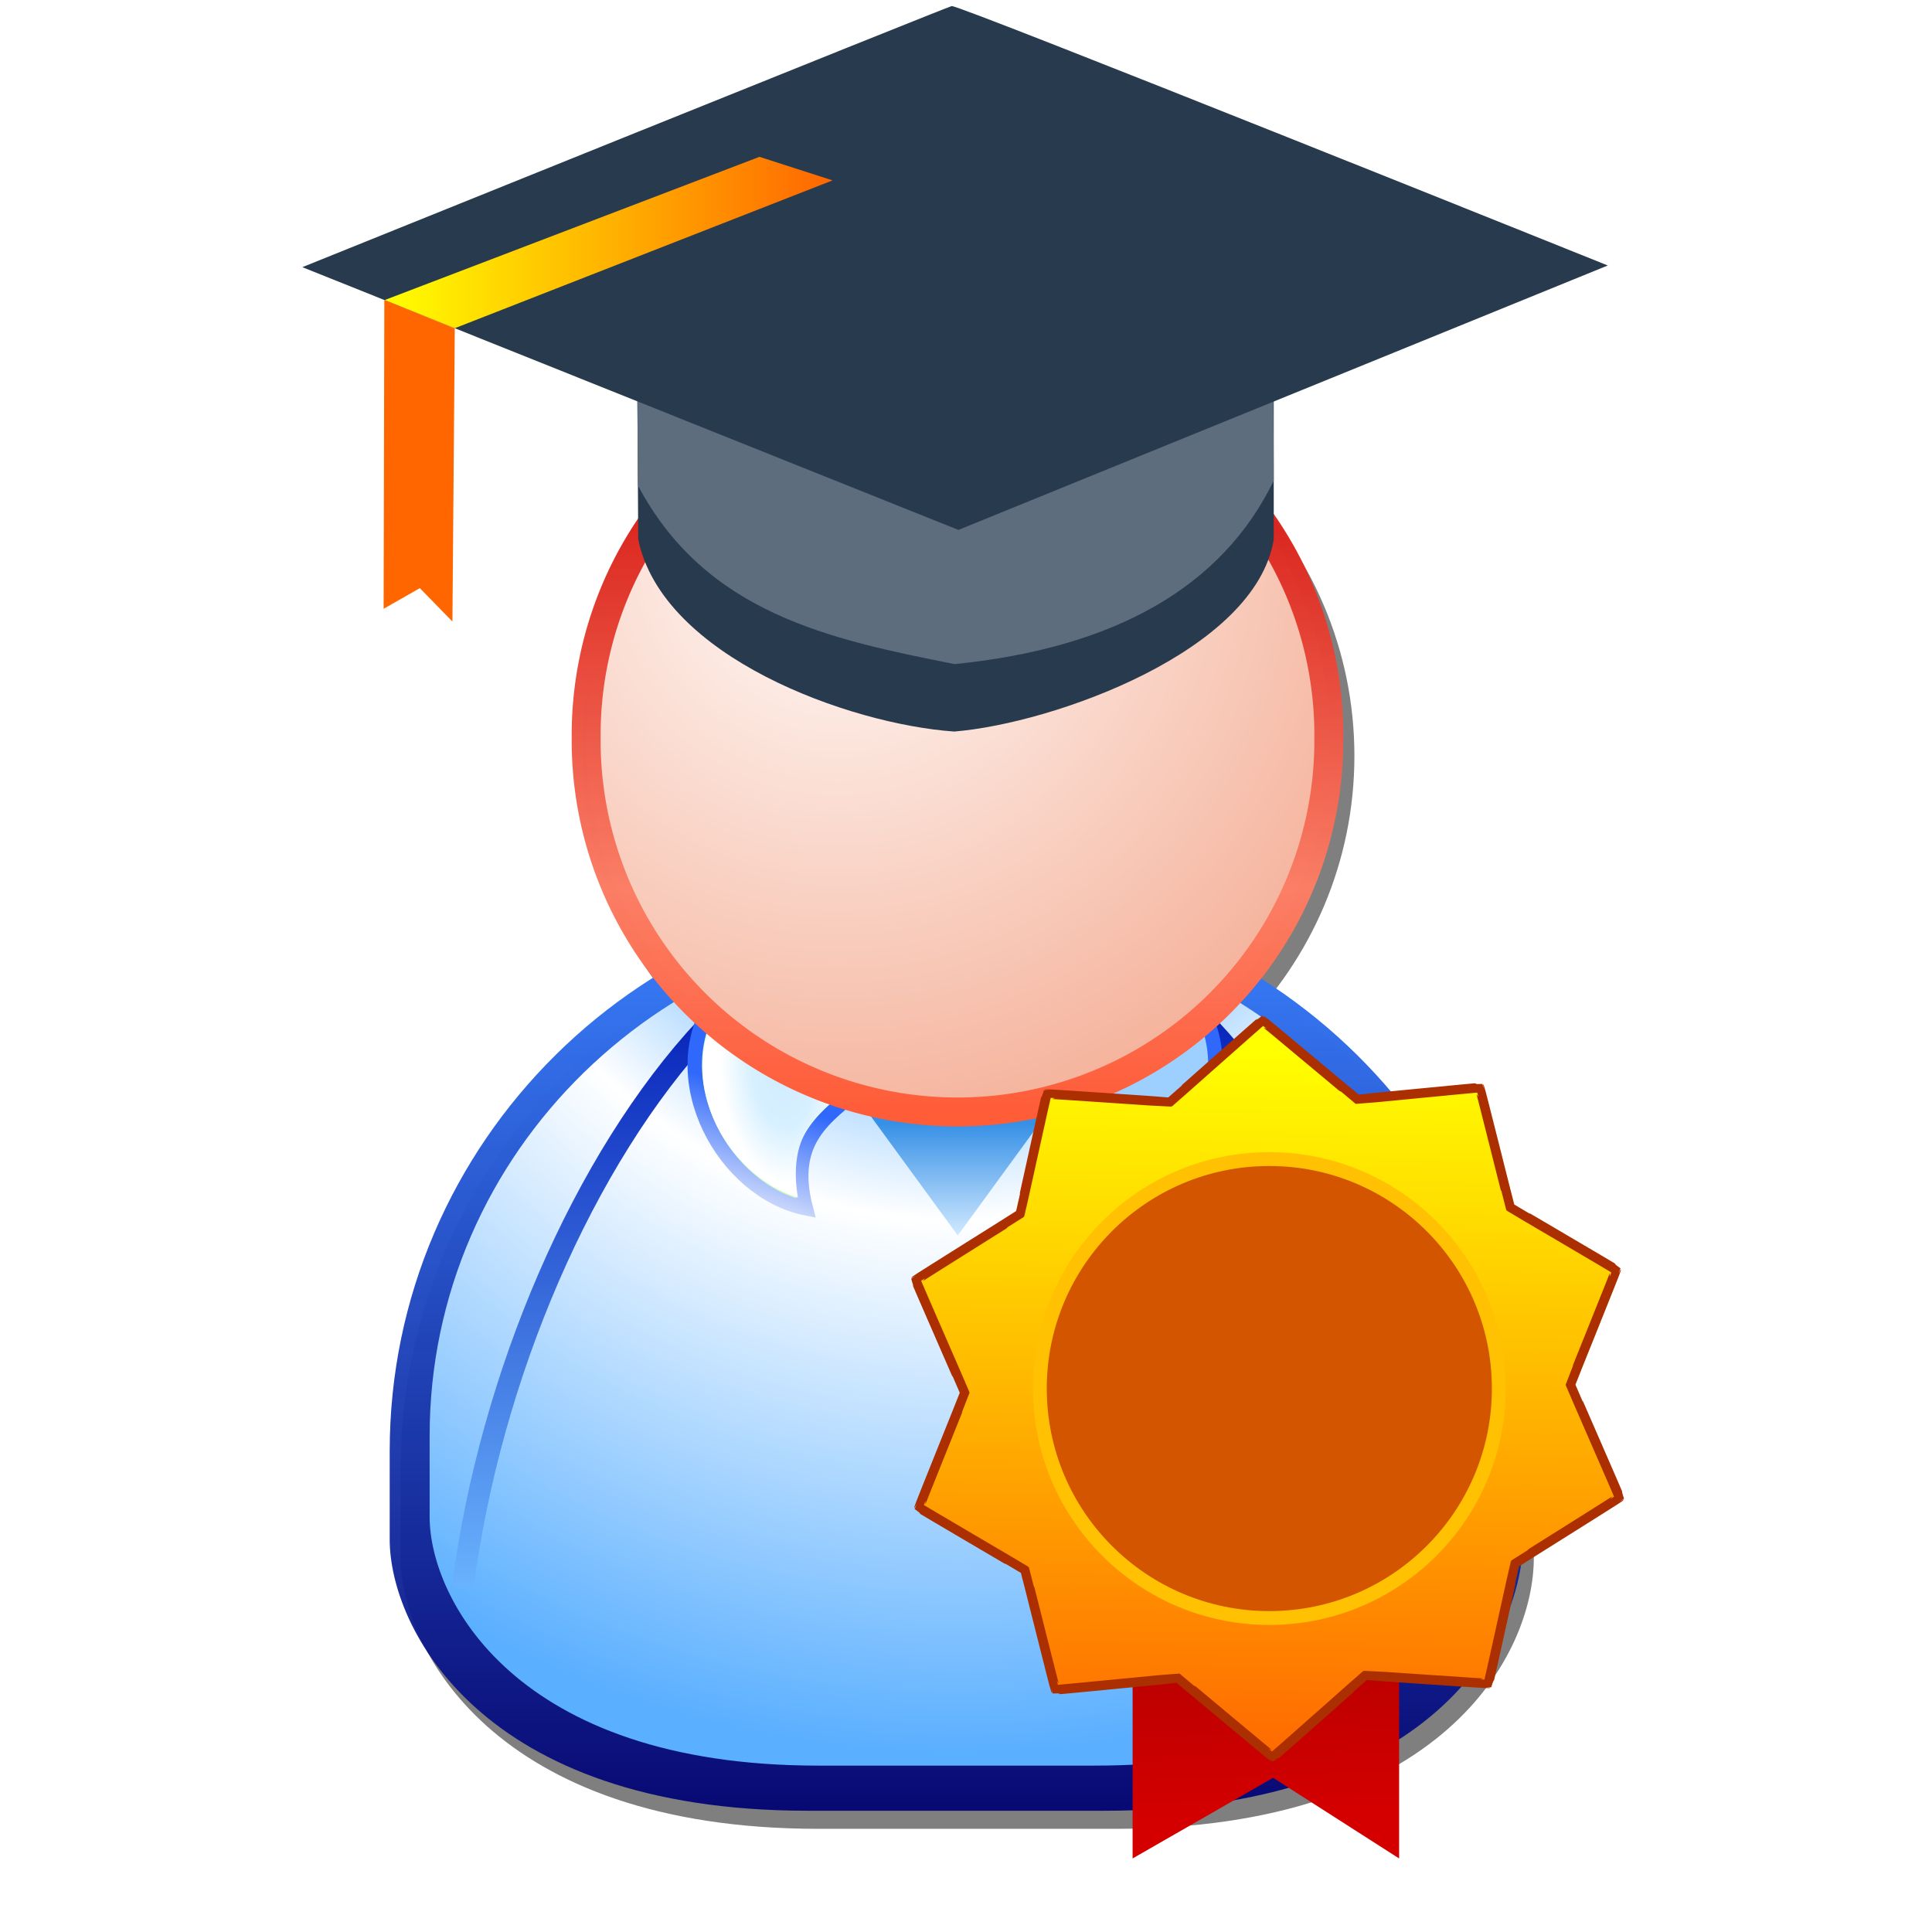 <?xml version="1.0" encoding="UTF-8" standalone="no"?>
<!-- Created with Inkscape (http://www.inkscape.org/) -->

<svg
   xmlns:dc="http://purl.org/dc/elements/1.1/"
   xmlns:cc="http://creativecommons.org/ns#"
   xmlns:rdf="http://www.w3.org/1999/02/22-rdf-syntax-ns#"
   xmlns:svg="http://www.w3.org/2000/svg"
   xmlns="http://www.w3.org/2000/svg"
   xmlns:xlink="http://www.w3.org/1999/xlink"
   xmlns:sodipodi="http://sodipodi.sourceforge.net/DTD/sodipodi-0.dtd"
   xmlns:inkscape="http://www.inkscape.org/namespaces/inkscape"
   width="128"
   height="128"
   viewBox="0 0 128 128"
   id="svg2"
   version="1.1"
   inkscape:version="0.91 r"
   sodipodi:docname="promotion.svg">
  <defs
     id="defs4">
    <linearGradient
       inkscape:collect="always"
       id="linearGradient4765">
      <stop
         style="stop-color:#d40000;stop-opacity:1"
         offset="0"
         id="stop4767" />
      <stop
         style="stop-color:#800000;stop-opacity:1"
         offset="1"
         id="stop4769" />
    </linearGradient>
    <linearGradient
       inkscape:collect="always"
       id="linearGradient4757">
      <stop
         style="stop-color:#ffff00;stop-opacity:1;"
         offset="0"
         id="stop4759" />
      <stop
         style="stop-color:#ff6600;stop-opacity:1"
         offset="1"
         id="stop4761" />
    </linearGradient>
    <linearGradient
       id="linearGradient44699">
      <stop
         offset="0"
         style="stop-color:#000173;stop-opacity:0.933"
         id="stop44701" />
      <stop
         offset="1"
         style="stop-color:#3575f0;stop-opacity:1"
         id="stop44703" />
    </linearGradient>
    <linearGradient
       id="linearGradient44693">
      <stop
         offset="0"
         style="stop-color:#3690e6;stop-opacity:1"
         id="stop44695" />
      <stop
         offset="1"
         style="stop-color:#d0e9ff;stop-opacity:1"
         id="stop44697" />
    </linearGradient>
    <linearGradient
       id="linearGradient44681">
      <stop
         offset="0"
         style="stop-color:#ff5c38;stop-opacity:1"
         id="stop44683" />
      <stop
         offset="0.304"
         style="stop-color:#fb7e65;stop-opacity:0.996"
         id="stop44685" />
      <stop
         offset="1"
         style="stop-color:#cd0000;stop-opacity:0.98"
         id="stop44687" />
    </linearGradient>
    <linearGradient
       id="linearGradient44627">
      <stop
         offset="0"
         style="stop-color:#fffcfb;stop-opacity:1"
         id="stop44629" />
      <stop
         offset="1"
         style="stop-color:#f4ad94;stop-opacity:1"
         id="stop44633" />
    </linearGradient>
    <linearGradient
       id="linearGradient44615">
      <stop
         offset="0"
         style="stop-color:#2f68fa;stop-opacity:1"
         id="stop44617" />
      <stop
         offset="1"
         style="stop-color:#c7d5fb;stop-opacity:1"
         id="stop44619" />
    </linearGradient>
    <linearGradient
       id="linearGradient44605">
      <stop
         offset="0"
         style="stop-color:#d0ecff;stop-opacity:1"
         id="stop44607" />
      <stop
         offset="0.5"
         style="stop-color:#d7f0ff;stop-opacity:1"
         id="stop44609" />
      <stop
         offset="1"
         style="stop-color:#ffffff;stop-opacity:1"
         id="stop44611" />
    </linearGradient>
    <linearGradient
       id="linearGradient44090">
      <stop
         offset="0"
         style="stop-color:#0926bb;stop-opacity:1"
         id="stop44092" />
      <stop
         offset="1"
         style="stop-color:#6bb5fe;stop-opacity:1"
         id="stop44094" />
    </linearGradient>
    <linearGradient
       id="linearGradient44080">
      <stop
         offset="0"
         style="stop-color:#2c8300;stop-opacity:1"
         id="stop44082" />
      <stop
         offset="0.25"
         style="stop-color:#57aeff;stop-opacity:1"
         id="stop44084" />
      <stop
         offset="0.5"
         style="stop-color:#ffffff;stop-opacity:1"
         id="stop44086" />
      <stop
         offset="1"
         style="stop-color:#5aafff;stop-opacity:1"
         id="stop44088" />
    </linearGradient>
    <filter
       id="filter3297">
      <feGaussianBlur
         id="feGaussianBlur3299"
         stdDeviation="0.267"
         inkscape:collect="always" />
    </filter>
    <filter
       id="filter3293">
      <feGaussianBlur
         id="feGaussianBlur3295"
         stdDeviation="0.355"
         inkscape:collect="always" />
    </filter>
    <linearGradient
       id="linearGradient3219">
      <stop
         offset="0"
         style="stop-color:#0e7309;stop-opacity:1"
         id="stop3221" />
      <stop
         offset="1"
         style="stop-color:#70d13e;stop-opacity:1"
         id="stop3223" />
    </linearGradient>
    <radialGradient
       gradientTransform="matrix(0,1.656,-1.639,0,152.15,-32.924)"
       gradientUnits="userSpaceOnUse"
       xlink:href="#linearGradient44627"
       id="radialGradient44048"
       fy="59.729"
       fx="53.602"
       r="17.834"
       cy="59.729"
       cx="53.602" />
    <radialGradient
       gradientTransform="matrix(0.856,-0.064,0.116,1.56,-743.307,-121.769)"
       gradientUnits="userSpaceOnUse"
       xlink:href="#linearGradient44605"
       id="radialGradient44061"
       fy="709.658"
       fx="479.683"
       r="5.006"
       cy="709.658"
       cx="479.683" />
    <linearGradient
       gradientTransform="matrix(-1,0,0,1,253.424,245.759)"
       gradientUnits="userSpaceOnUse"
       xlink:href="#linearGradient44090"
       id="linearGradient44067"
       y2="745.301"
       x2="517.022"
       y1="705.484"
       x1="517.022" />
    <linearGradient
       gradientTransform="translate(-730.022,245.759)"
       gradientUnits="userSpaceOnUse"
       xlink:href="#linearGradient44090"
       id="linearGradient44070"
       y2="745.301"
       x2="517.022"
       y1="705.484"
       x1="517.022" />
    <radialGradient
       gradientTransform="matrix(0,2.024,-1.958,0,1075.328,-66.736)"
       gradientUnits="userSpaceOnUse"
       xlink:href="#linearGradient44080"
       id="radialGradient44073"
       fy="670.925"
       fx="491.522"
       r="36.427"
       cy="670.925"
       cx="491.522" />
    <linearGradient
       gradientTransform="translate(-282.474,882.693)"
       gradientUnits="userSpaceOnUse"
       xlink:href="#linearGradient44699"
       id="linearGradient44076"
       y2="66.311"
       x2="83.281"
       y1="123.098"
       x1="83.281" />
    <linearGradient
       gradientUnits="userSpaceOnUse"
       xlink:href="#linearGradient44615"
       id="linearGradient44613"
       y2="964.617"
       x2="-248.777"
       y1="958.08"
       x1="-246.577" />
    <linearGradient
       gradientTransform="matrix(-1,0,0,1,-476.934,0)"
       gradientUnits="userSpaceOnUse"
       xlink:href="#linearGradient44615"
       id="linearGradient44625"
       y2="964.617"
       x2="-248.777"
       y1="958.08"
       x1="-246.577" />
    <linearGradient
       gradientTransform="translate(-772.481,227.873)"
       gradientUnits="userSpaceOnUse"
       xlink:href="#linearGradient3219"
       id="linearGradient44667"
       y2="745.301"
       x2="517.022"
       y1="705.484"
       x1="517.022" />
    <linearGradient
       gradientUnits="userSpaceOnUse"
       xlink:href="#linearGradient44681"
       id="linearGradient44677"
       y2="47.543"
       x2="60.127"
       y1="81.914"
       x1="60.127" />
    <linearGradient
       gradientUnits="userSpaceOnUse"
       xlink:href="#linearGradient44693"
       id="linearGradient44691"
       y2="84.91"
       x2="-35.567"
       y1="76.563"
       x1="-35.567" />
    <linearGradient
       inkscape:collect="always"
       xlink:href="#linearGradient4757"
       id="linearGradient4763"
       x1="9.011"
       y1="881.997"
       x2="9.391"
       y2="897.175"
       gradientUnits="userSpaceOnUse" />
    <linearGradient
       inkscape:collect="always"
       xlink:href="#linearGradient4765"
       id="linearGradient4771"
       x1="124.537"
       y1="908.617"
       x2="123.447"
       y2="888.624"
       gradientUnits="userSpaceOnUse"
       gradientTransform="matrix(2.568,0,0,1.676,-235.951,-468.969)" />
    <linearGradient
       inkscape:collect="always"
       xlink:href="#linearGradient4757"
       id="linearGradient4800"
       x1="25.177"
       y1="943.86"
       x2="54.848"
       y2="943.86"
       gradientUnits="userSpaceOnUse" />
  </defs>
  <sodipodi:namedview
     id="base"
     pagecolor="#ffffff"
     bordercolor="#666666"
     borderopacity="1.0"
     inkscape:pageopacity="0.0"
     inkscape:pageshadow="2"
     inkscape:zoom="4"
     inkscape:cx="71.32397"
     inkscape:cy="50.959232"
     inkscape:document-units="px"
     inkscape:current-layer="layer1"
     showgrid="false"
     units="px"
     inkscape:window-width="1920"
     inkscape:window-height="1051"
     inkscape:window-x="1366"
     inkscape:window-y="0"
     inkscape:window-maximized="1"
     inkscape:object-paths="true"
     showguides="false" />
  <g
     inkscape:label="Capa 1"
     inkscape:groupmode="layer"
     id="layer1"
     transform="translate(0,-924.362)">
    <g
       id="g9680"
       inkscape:export-filename="/var/www/chamilo/main/img/icons/22/promotion.png"
       inkscape:export-xdpi="15.46875"
       inkscape:export-ydpi="15.46875">
      <rect
         y="924.362"
         x="0"
         height="128"
         width="128"
         id="rect9678"
         style="opacity:0;fill:#008080;fill-opacity:1;stroke:none;stroke-width:0.5;stroke-linecap:round;stroke-linejoin:round;stroke-miterlimit:4;stroke-dasharray:none;stroke-dashoffset:0;stroke-opacity:1" />
      <g
         transform="translate(0.311,-3.428)"
         id="g9654">
        <g
           transform="matrix(0.958,0,0,0.958,291.418,84.214)"
           id="g3498"
           inkscape:export-filename="/var/www/chamilo/main/img/icons/32/add-user.png"
           inkscape:export-xdpi="22.5"
           inkscape:export-ydpi="22.5">
          <path
             inkscape:connector-curvature="0"
             d="m -263.353,933.748 c 8.464,9.062 14.915,24.098 16.806,38.653"
             id="path3217"
             style="fill:#000000;fill-opacity:0;fill-rule:evenodd;stroke:url(#linearGradient44667);stroke-width:1.5;stroke-linecap:butt;stroke-linejoin:miter;stroke-miterlimit:4;stroke-dasharray:none;stroke-opacity:1" />
          <path
             inkscape:connector-curvature="0"
             d="m -237.547,906.143 c -14.717,0 -26.695,11.978 -26.695,26.695 0,14.717 11.978,26.695 26.695,26.695 14.717,0 26.695,-11.978 26.695,-26.695 0,-14.717 -11.978,-26.695 -26.695,-26.695 z"
             id="path44010"
             style="fill:#000000;fill-opacity:0.502;stroke:none;stroke-width:1.337;stroke-linecap:square;stroke-linejoin:miter;stroke-miterlimit:4;stroke-dasharray:none;stroke-dashoffset:0;stroke-opacity:1;filter:url(#filter3297)" />
          <path
             inkscape:connector-curvature="0"
             d="m -237.63,943.411 c -21.634,0 -39.188,17.347 -39.188,38.75 l 0,6.125 c 0,6.053 6.275,18.75 28.906,18.75 l 20.531,0 c 22.63,0 28.938,-12.08 28.938,-18.75 l 0,-6.125 c 0,-21.403 -17.553,-38.75 -39.188,-38.75 z"
             id="path44012"
             style="fill:#000000;fill-opacity:0.502;stroke:none;stroke-width:1.5;stroke-linecap:square;stroke-linejoin:miter;stroke-miterlimit:4;stroke-dashoffset:0;stroke-opacity:1;filter:url(#filter3293)" />
          <path
             inkscape:connector-curvature="0"
             d="m -238.38,942.161 c -21.634,0 -39.188,17.347 -39.188,38.75 l 0,6.125 c 0,6.053 6.275,18.75 28.906,18.75 l 20.531,0 c 22.63,0 28.938,-12.08 28.938,-18.75 l 0,-6.125 c 0,-21.403 -17.553,-38.75 -39.188,-38.75 z"
             id="path44014"
             style="fill:url(#linearGradient44076);fill-opacity:1;stroke:none;stroke-width:1.5;stroke-linecap:square;stroke-linejoin:miter;stroke-miterlimit:4;stroke-dashoffset:0;stroke-opacity:1" />
          <path
             inkscape:connector-curvature="0"
             d="m -238.38,944.322 c -20.11,0 -36.427,15.907 -36.427,35.533 l 0,5.617 c 0,5.55 5.833,17.193 26.87,17.193 l 19.085,0 c 21.036,0 26.899,-11.077 26.899,-17.193 l 0,-5.617 c 0,-19.626 -16.316,-35.533 -36.427,-35.533 z"
             id="path44016"
             style="fill:url(#radialGradient44073);fill-opacity:1;stroke:none;stroke-width:1.5;stroke-linecap:square;stroke-linejoin:miter;stroke-miterlimit:4;stroke-dashoffset:0;stroke-opacity:1" />
          <path
             inkscape:connector-curvature="0"
             d="m -220.893,951.633 c 8.464,9.062 14.915,24.098 16.806,38.653"
             id="path44018"
             style="fill:#000000;fill-opacity:0;fill-rule:evenodd;stroke:url(#linearGradient44070);stroke-width:1.5;stroke-linecap:butt;stroke-linejoin:miter;stroke-miterlimit:4;stroke-dasharray:none;stroke-opacity:1" />
          <path
             inkscape:connector-curvature="0"
             d="m -255.705,951.633 c -8.464,9.062 -14.915,24.098 -16.806,38.653"
             id="path44020"
             style="fill:#000000;fill-opacity:0;fill-rule:evenodd;stroke:url(#linearGradient44067);stroke-width:1.5;stroke-linecap:butt;stroke-linejoin:miter;stroke-miterlimit:4;stroke-dasharray:none;stroke-opacity:1" />
          <path
             inkscape:connector-curvature="0"
             d="m -245.072,955.835 c -2.303,1.974 -4.962,3.531 -3.721,8.283 -5.661,-1.147 -9.95,-8.89 -6.362,-14.405 l 10.083,6.122 z"
             id="path44022"
             style="fill:#c5ffbd;fill-opacity:1;fill-rule:evenodd;stroke:url(#linearGradient44613);stroke-width:1px;stroke-linecap:butt;stroke-linejoin:miter;stroke-opacity:1" />
          <path
             inkscape:connector-curvature="0"
             d="m -36.972,84.91 -5.41,-9.37 10.82,-10e-7 -5.41,9.37 z"
             transform="matrix(1.178,0,0,0.932,-194.729,886.864)"
             id="path44024"
             style="fill:url(#linearGradient44691);fill-opacity:1;stroke:none;stroke-width:0.856;stroke-linecap:square;stroke-linejoin:miter;stroke-miterlimit:4;stroke-dasharray:none;stroke-dashoffset:0;stroke-opacity:1" />
          <path
             inkscape:connector-curvature="0"
             d="m -254.933,950.415 9,5.469 c -0.988,0.815 -2.014,1.646 -2.75,2.781 -0.749,1.155 -0.983,2.742 -0.656,4.719 -2.369,-0.729 -4.494,-2.645 -5.656,-5.062 -1.203,-2.502 -1.348,-5.403 0.062,-7.906 z"
             id="path44028"
             style="fill:url(#radialGradient44061);fill-opacity:1;fill-rule:evenodd;stroke:none;stroke-width:1px;stroke-linecap:butt;stroke-linejoin:miter;stroke-opacity:1" />
          <path
             inkscape:connector-curvature="0"
             d="m -231.863,955.835 c 2.303,1.974 4.962,3.531 3.721,8.283 5.661,-1.147 9.95,-8.89 6.362,-14.405 l -10.083,6.122 z"
             id="path44621"
             style="fill:#9dcfff;fill-opacity:1;fill-rule:evenodd;stroke:url(#linearGradient44625);stroke-width:1px;stroke-linecap:butt;stroke-linejoin:miter;stroke-opacity:1" />
          <path
             inkscape:connector-curvature="0"
             d="m 76.945,64.499 a 17.166,17.166 0 1 1 -34.331,0 17.166,17.166 0 1 1 34.331,0 z"
             transform="matrix(1.496,0,0,1.496,-327.732,835.093)"
             id="path44030"
             style="fill:url(#radialGradient44048);fill-opacity:1;stroke:url(#linearGradient44677);stroke-width:1.337;stroke-linecap:square;stroke-linejoin:miter;stroke-miterlimit:4;stroke-dasharray:none;stroke-dashoffset:0;stroke-opacity:1" />
        </g>
        <path
           style="fill:#283a4d;fill-opacity:1;fill-rule:evenodd;stroke:none;stroke-width:0.3;stroke-linecap:butt;stroke-linejoin:miter;stroke-miterlimit:4;stroke-dasharray:none;stroke-opacity:1"
           d="m 41.895,950.502 0.078,13.016 c 1.576,7.779 13.986,12.257 20.934,12.738 6.609,-0.539 19.985,-5.343 21.171,-12.738 l 0,-13.016 z"
           id="path4416"
           inkscape:connector-curvature="0"
           sodipodi:nodetypes="cccccc" />
        <path
           style="fill:#5d6d7e;fill-opacity:1;fill-rule:evenodd;stroke:none;stroke-width:0.2;stroke-linecap:butt;stroke-linejoin:miter;stroke-miterlimit:4;stroke-dasharray:none;stroke-opacity:1"
           d="m 62.947,971.789 c 10.638,-1.082 17.706,-5.112 21.131,-12.153 l -0.039,-9.134 -42.144,0.039 0.057,9.409 c 4.495,8.481 12.721,10.204 20.995,11.84 z"
           id="path4418"
           inkscape:connector-curvature="0"
           sodipodi:nodetypes="cccccc" />
        <path
           style="fill:#283a4d;fill-opacity:1;fill-rule:evenodd;stroke:none;stroke-width:0.4;stroke-linecap:butt;stroke-linejoin:miter;stroke-miterlimit:4;stroke-dasharray:none;stroke-opacity:1"
           d="m 19.719,945.49 43.467,17.409 43.023,-17.52 c 0,0 -43.023,-17.298 -43.467,-17.187 -0.444,0.111 -43.023,17.298 -43.023,17.298 z"
           id="path4414"
           inkscape:connector-curvature="0" />
        <path
           style="fill:url(#linearGradient4800);fill-opacity:1;fill-rule:evenodd;stroke:none;stroke-width:0.2;stroke-linecap:butt;stroke-linejoin:miter;stroke-miterlimit:4;stroke-dasharray:none;stroke-opacity:1"
           d="m 25.177,947.668 24.829,-9.487 4.843,1.56 -25.036,9.797 z"
           id="path4420"
           inkscape:connector-curvature="0"
           sodipodi:nodetypes="ccccc" />
        <path
           style="fill:#ff6600;fill-opacity:1;fill-rule:evenodd;stroke:none;stroke-width:0.2;stroke-linecap:butt;stroke-linejoin:miter;stroke-miterlimit:4;stroke-dasharray:none;stroke-opacity:1"
           d="m 29.82,949.542 -0.157,19.426 -2.158,-2.212 -2.399,1.367 0.046,-20.46 z"
           id="path4422"
           inkscape:connector-curvature="0"
           sodipodi:nodetypes="cccccc" />
        <g
           id="g6992"
           transform="translate(3.889,-6.01)">
          <path
             sodipodi:nodetypes="cccccc"
             inkscape:connector-curvature="0"
             id="rect4742"
             d="m 70.839,1026.11 17.656,0 0,30.817 -8.347,-5.343 -9.31,5.343 z"
             style="opacity:1;fill:url(#linearGradient4771);fill-opacity:1;stroke:none;stroke-width:0.2;stroke-linecap:round;stroke-linejoin:round;stroke-miterlimit:4;stroke-dasharray:none;stroke-dashoffset:0;stroke-opacity:1" />
          <path
             transform="matrix(3.15,0.119,-0.119,3.15,158.375,-1775.986)"
             d="m 16.115,891.134 c -0.003,0.013 -2.129,1.454 -2.136,1.465 -0.007,0.011 -0.459,2.539 -0.469,2.547 -0.01,0.008 -2.577,-0.075 -2.589,-0.071 -0.012,0.005 -1.864,1.784 -1.877,1.785 -0.013,6.8e-4 -2.041,-1.576 -2.053,-1.579 -0.013,-0.003 -2.557,0.348 -2.567,0.341 -0.011,-0.007 -0.725,-2.474 -0.733,-2.484 -0.008,-0.01 -2.273,-1.221 -2.277,-1.233 -0.005,-0.012 0.868,-2.428 0.867,-2.44 -6.777e-4,-0.013 -1.121,-2.324 -1.118,-2.336 0.003,-0.013 2.129,-1.454 2.136,-1.465 0.007,-0.011 0.459,-2.539 0.469,-2.547 0.01,-0.008 2.577,0.075 2.589,0.071 0.012,-0.005 1.864,-1.784 1.877,-1.785 0.013,-6.7e-4 2.041,1.576 2.053,1.579 0.013,0.003 2.557,-0.348 2.567,-0.341 0.011,0.007 0.725,2.474 0.733,2.484 0.008,0.01 2.273,1.221 2.277,1.233 0.005,0.012 -0.868,2.428 -0.867,2.44 6.78e-4,0.013 1.121,2.324 1.118,2.336 z"
             inkscape:randomized="0"
             inkscape:rounded="0.005"
             inkscape:flatsided="false"
             sodipodi:arg2="0.57595866"
             sodipodi:arg1="0.26179939"
             sodipodi:r2="6.3673253"
             sodipodi:r1="7.7398543"
             sodipodi:cy="889.13098"
             sodipodi:cx="8.638566"
             sodipodi:sides="10"
             id="path4747"
             style="opacity:1;fill:url(#linearGradient4763);fill-opacity:1;stroke:#ab2f00;stroke-width:0.2;stroke-linecap:round;stroke-linejoin:round;stroke-miterlimit:4;stroke-dasharray:none;stroke-dashoffset:0;stroke-opacity:1"
             sodipodi:type="star" />
          <circle
             r="15.203"
             cy="1025.795"
             cx="79.896"
             id="path4749"
             style="opacity:1;fill:#d45500;fill-opacity:1;stroke:#ffc101;stroke-width:0.917;stroke-linecap:round;stroke-linejoin:round;stroke-miterlimit:4;stroke-dasharray:none;stroke-dashoffset:0;stroke-opacity:1" />
        </g>
      </g>
    </g>
  </g>
</svg>
